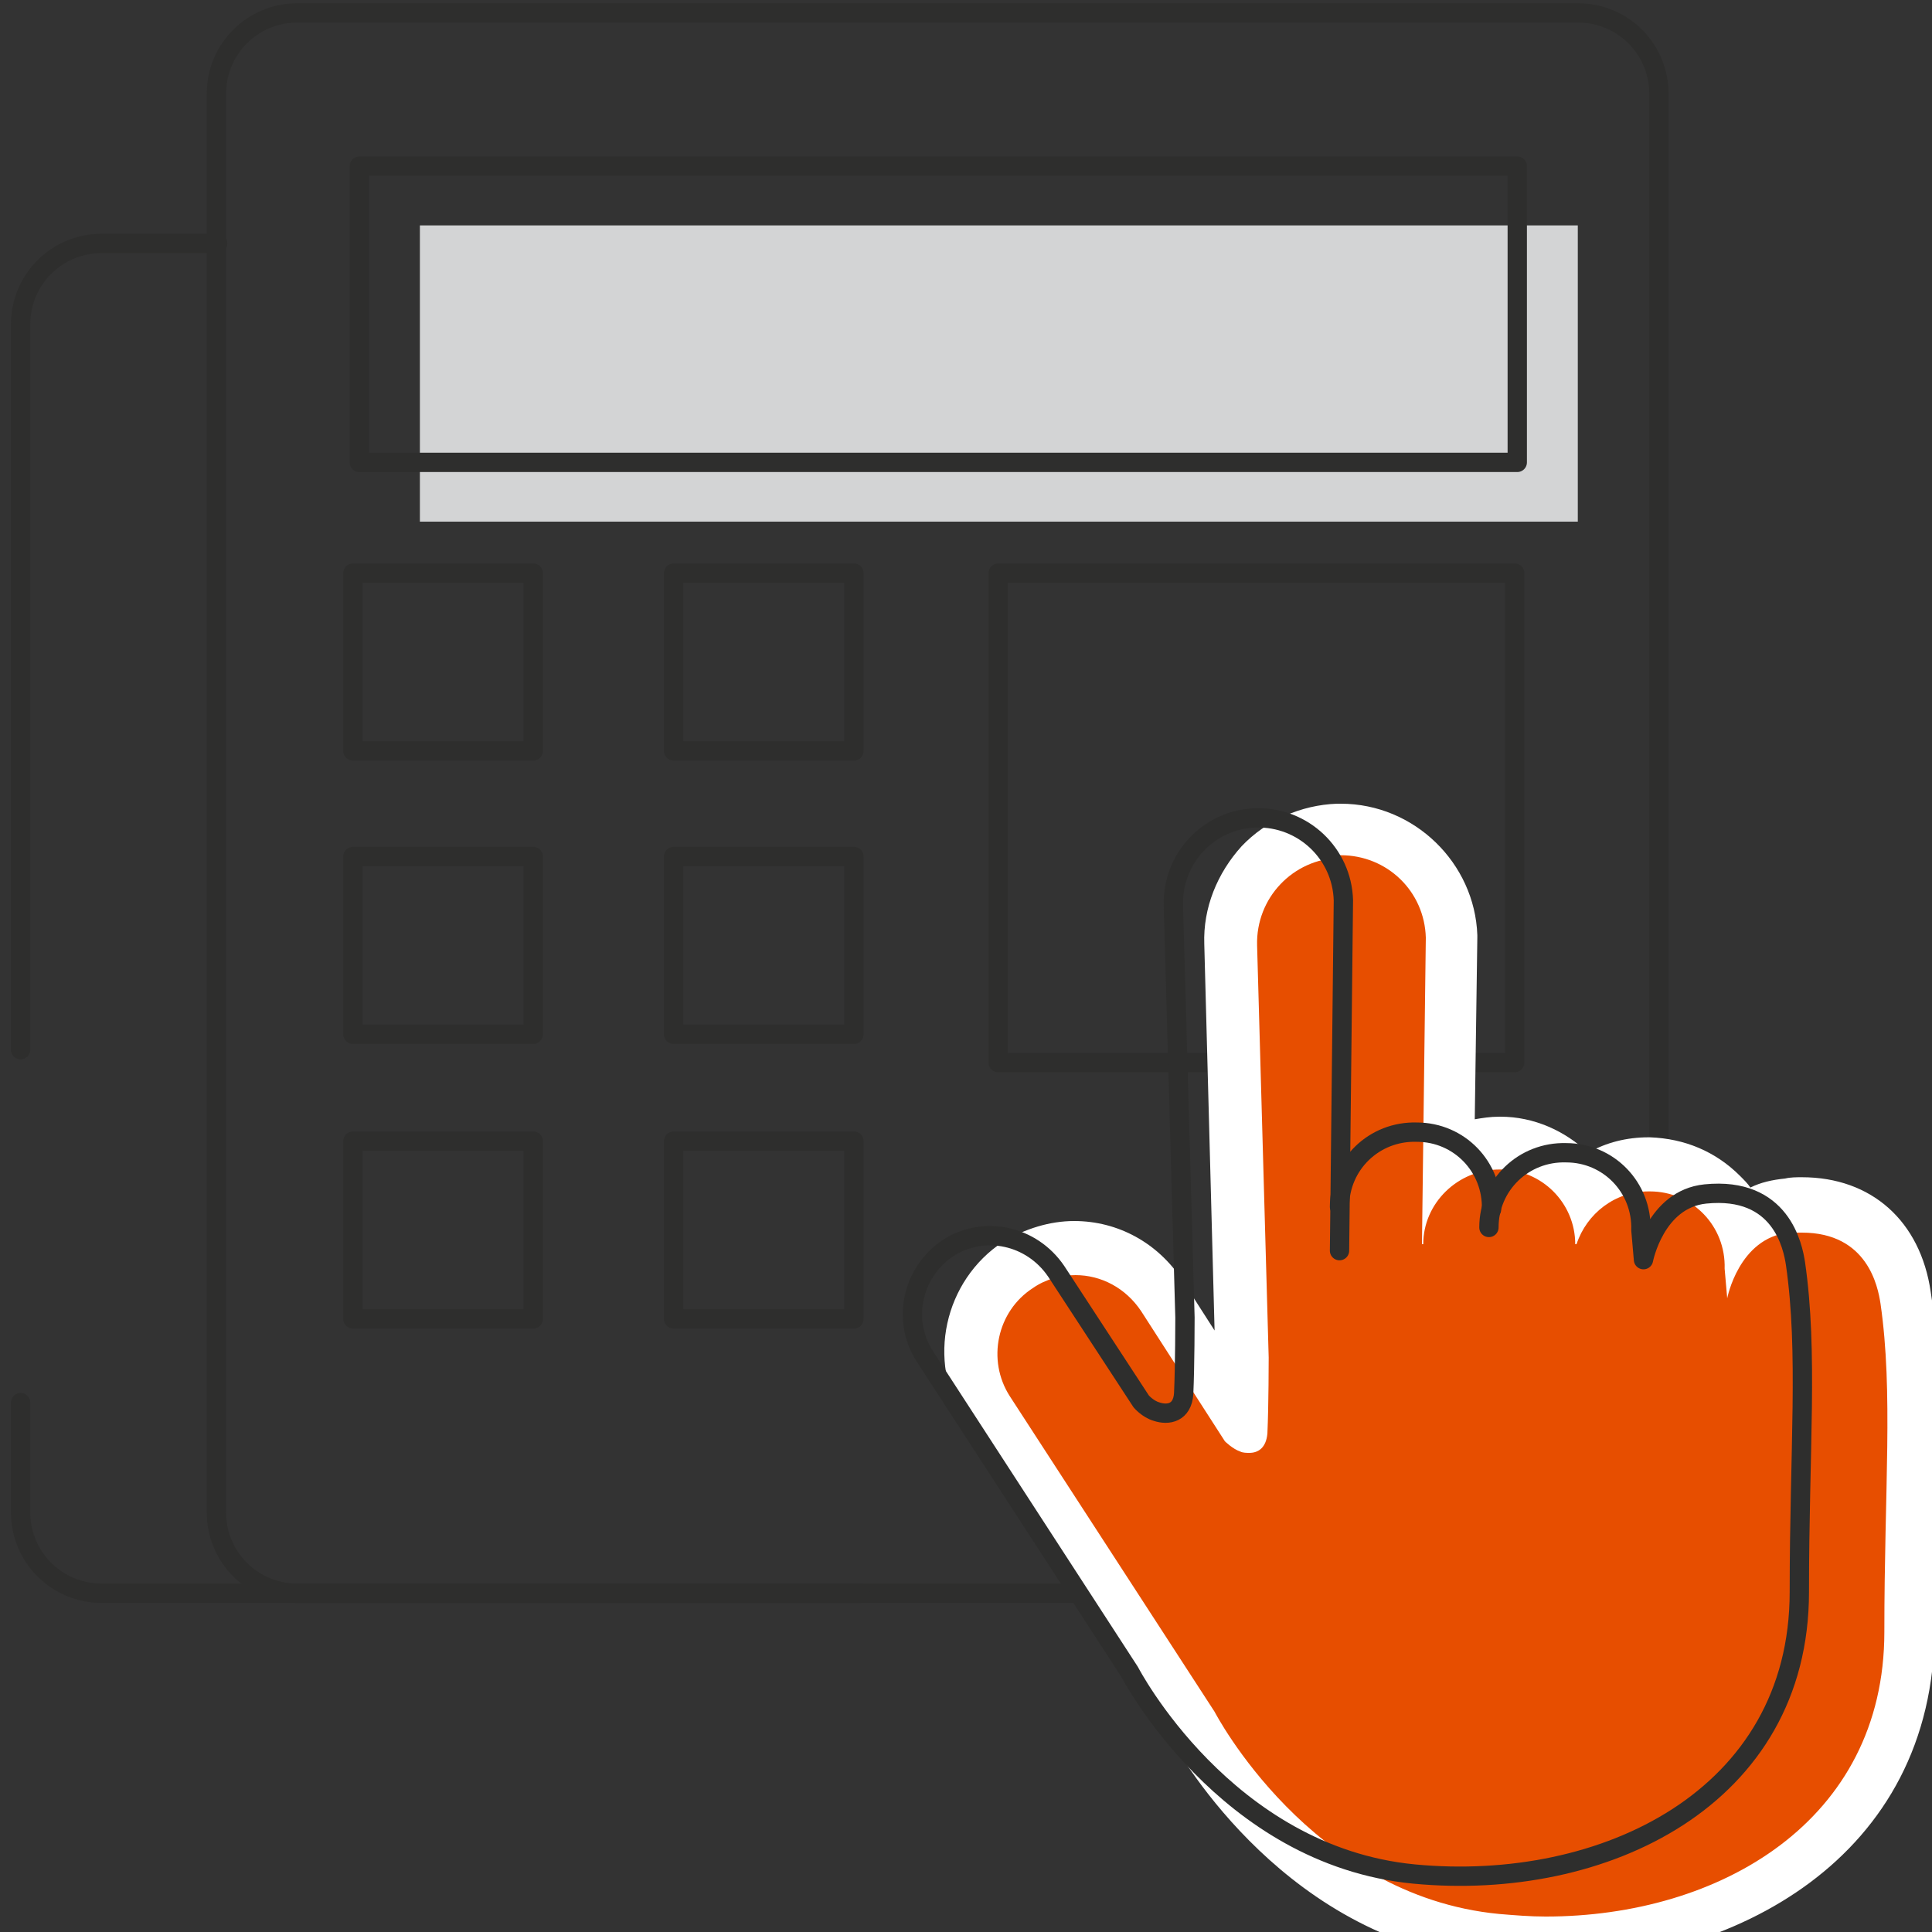 <?xml version="1.0" encoding="utf-8"?>
<!-- Generator: Adobe Illustrator 25.4.1, SVG Export Plug-In . SVG Version: 6.00 Build 0)  -->
<svg version="1.1" xmlns="http://www.w3.org/2000/svg" xmlns:xlink="http://www.w3.org/1999/xlink" x="0px" y="0px" width="150px"
	 height="150px" viewBox="0 0 150 150" style="enable-background:new 0 0 150 150;" xml:space="preserve">
<rect x="0" y="0" width="150" height="150" fill="#333333" stroke="none"/>
<style type="text/css">
	.st0{fill:#D3D4D5;}
	.st1{fill:none;stroke:#2E2E2D;stroke-width:1.5;stroke-linecap:round;stroke-linejoin:round;stroke-miterlimit:10;}
	.st2{fill:#E74E00;}
	.st3{fill:#FFFFFF;}
</style>
<g id="Layer_4">
</g>
<g id="Layer_3">
	<g>
		<rect x="32.6" y="17.5" class="st0" width="89.9" height="23"/>
		<rect x="27.9" y="12.9" class="st1" width="89.9" height="23"/>
		<rect x="27.4" y="44.5" class="st1" width="14" height="13.8"/>
		<rect x="52.3" y="44.5" class="st1" width="14" height="13.8"/>
		<rect x="27.4" y="66.5" class="st1" width="14" height="13.8"/>
		<rect x="52.3" y="66.5" class="st1" width="14" height="13.8"/>
		<rect x="27.4" y="88.6" class="st1" width="14" height="13.8"/>
		<rect x="52.3" y="88.6" class="st1" width="14" height="13.8"/>
		<path class="st1" d="M84.9,123.7H23.1c-3.5,0-6.3-2.8-6.3-6.3V7.3c0-3.5,2.8-6.3,6.3-6.3h99.4c3.5,0,6.3,2.8,6.3,6.3v111.4
			c0,2.8-2.2,5-5,5H84.9z"/>
		<path class="st1" d="M1.6,81.5V25.2c0-3.5,2.8-6.3,6.3-6.3h9"/>
		<path class="st1" d="M66.8,123.7H7.9c-3.5,0-6.3-2.8-6.3-6.3v-8.5"/>
		<rect x="77.5" y="44.5" class="st1" width="40.1" height="38"/>
	</g>
</g>
<g id="Layer_2">
	<g>
		<g>
			<g>
				<path class="st2" d="M120,150.6c-1.3,0-2.6-0.1-3.8-0.2c-15.2-1.5-22.9-15.2-23.7-16.6l-15.9-24.4c-2.4-3.7-1.4-8.7,2.4-11.1
					c1.3-0.8,2.8-1.3,4.4-1.3c2.7,0,5.3,1.4,6.8,3.7l6.2,9.5c0-2.1,0.1-4.8,0.1-4.8l-0.9-31.9c-0.1-4.8,3.6-8.7,8.4-8.9l0.2,0
					c4.7,0,8.5,3.7,8.6,8.4l-0.2,17c1.2-0.7,2.5-1.1,4-1.1c2.8,0,5.1,1.4,6.5,3.5c1.4-1.2,3.2-1.8,5.1-1.8c2.2,0,4.2,0.9,5.6,2.4
					c0.7,0.7,1.2,1.4,1.5,2.2c0.9-0.8,2.1-1.3,3.5-1.4c0.4,0,0.8-0.1,1.1-0.1c4.4,0,7.4,2.7,8,7.2c0.7,4.8,0.6,9.8,0.4,16.1
					c-0.1,2.9-0.2,6.2-0.2,9.7C148.2,143.1,133.6,150.6,120,150.6z"/>
				<path class="st3" d="M104.1,66.4c3.6,0,6.5,2.8,6.6,6.4l-0.3,23.8l0.1,0c0-3.2,2.7-5.8,5.9-5.8c0,0,0,0,0.1,0
					c3.2,0,5.8,2.6,5.8,5.8l0.1,0c0.8-2.4,3-4.1,5.6-4.1c0,0,0,0,0.1,0c3.3,0,5.9,2.7,5.8,6l0.2,2.3c0,0,0.9-4.7,4.8-5.1
					c0.3,0,0.6,0,1,0c5.1,0,5.9,4.2,6.1,5.5c1,6.9,0.3,14.4,0.3,25.5c0,14.7-12.8,22.1-26.3,22.1c-1.2,0-2.4-0.1-3.6-0.2
					c-14.7-1.4-22.1-15.7-22.1-15.7l-15.9-24.5c-1.8-2.8-1-6.6,1.8-8.4c1-0.7,2.2-1,3.3-1c2,0,3.9,1,5.1,2.8l6.5,10.1
					c0,0,0.6,0.6,1.2,0.8c0.2,0.1,0.5,0.1,0.7,0.1c0.7,0,1.3-0.4,1.4-1.5c0.1-2.2,0.1-5.9,0.1-5.9l-0.9-32c-0.1-3.7,2.8-6.7,6.4-6.8
					C103.9,66.4,104,66.4,104.1,66.4 M104.1,62.4c-0.1,0-0.2,0-0.3,0c-2.8,0.1-5.5,1.3-7.4,3.3c-1.9,2.1-3,4.8-2.9,7.6l0.8,30
					l-2.5-3.9c-1.9-2.9-5-4.6-8.4-4.6c-1.9,0-3.8,0.6-5.5,1.6c-4.6,3-6,9.3-3,13.9l15.8,24.4c1.1,1.9,9.3,16.1,25.2,17.6
					c1.3,0.1,2.7,0.2,4,0.2c14.6,0,30.3-8.2,30.3-26.1c0-3.5,0.1-6.8,0.2-9.7c0.2-6.4,0.3-11.4-0.5-16.4c-0.8-5.5-4.6-8.9-10-8.9
					c-0.4,0-0.9,0-1.3,0.1c-1,0.1-1.9,0.3-2.7,0.7c-0.2-0.3-0.5-0.6-0.8-0.9c-1.9-1.9-4.3-2.9-7-3l-0.1,0c-1.7,0-3.3,0.4-4.7,1.2
					c-1.8-1.7-4.2-2.8-6.8-2.8l-0.1,0c-0.7,0-1.3,0.1-1.9,0.2l0.2-14.1c0-0.1,0-0.1,0-0.2C114.5,67,109.8,62.4,104.1,62.4
					L104.1,62.4z"/>
			</g>
		</g>
		<g>
			<path class="st1" d="M115.6,95.3c0-3.3,2.7-5.9,6-5.8l0,0c3.3,0,5.9,2.7,5.8,6l0.2,2.3c0,0,0.9-4.7,4.8-5.1
				c5.9-0.6,6.8,4.1,7,5.4c1,6.9,0.3,14.4,0.3,25.5c0,16-15.2,23.3-29.9,21.9c-14.7-1.4-22.1-15.7-22.1-15.7l-15.9-24.5
				c-1.8-2.8-1-6.5,1.8-8.4l0,0c2.8-1.8,6.5-1,8.4,1.8l6.6,10.1c0,0,0.5,0.6,1.2,0.8c0.9,0.3,2,0.1,2.1-1.4c0.1-2.2,0.1-5.9,0.1-5.9
				l-0.9-32c-0.1-3.7,2.8-6.7,6.4-6.8l0,0c3.7-0.1,6.7,2.8,6.8,6.4l-0.3,27.2"/>
			<path class="st1" d="M104,93.7c0-3.3,2.7-5.9,6-5.8l0,0c3.3,0,5.9,2.7,5.8,6"/>
		</g>
	</g>
</g>
<g id="Layer_1">
</g>
</svg>
